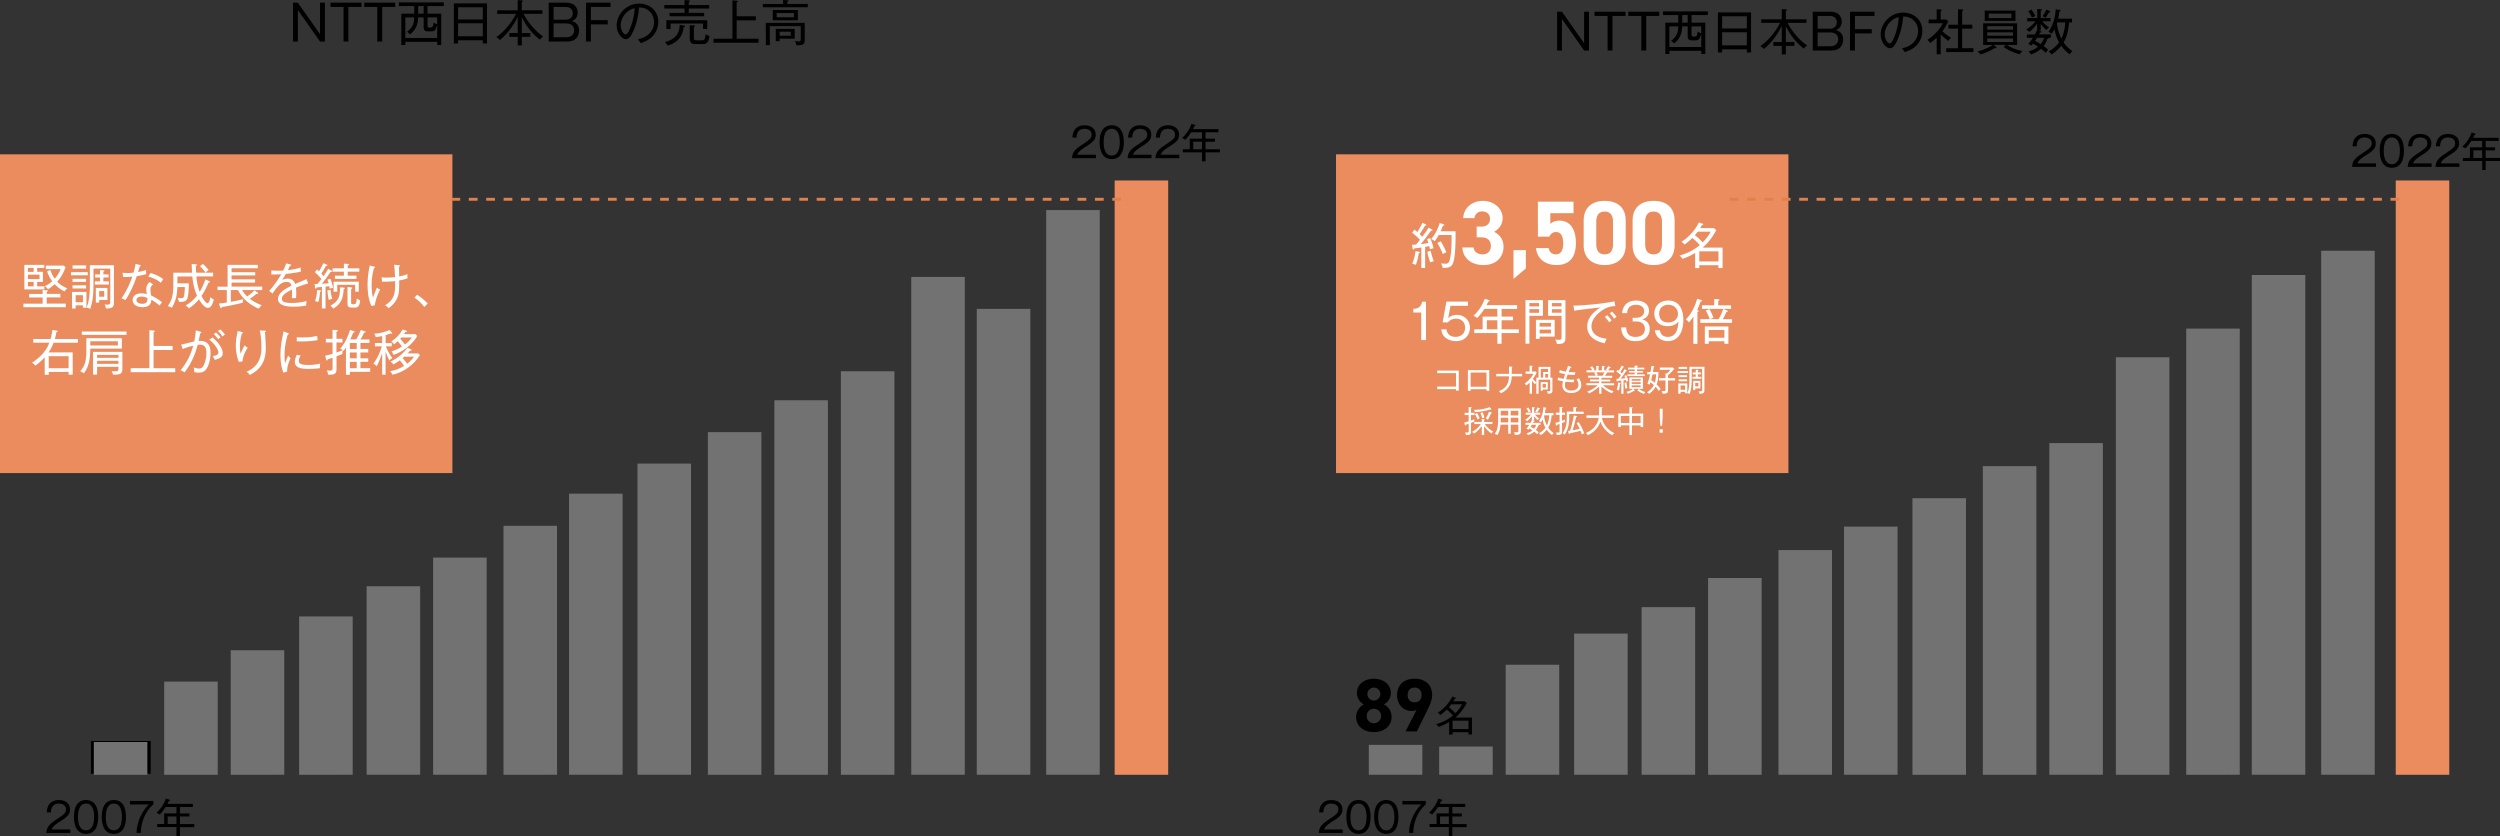<svg xmlns="http://www.w3.org/2000/svg" viewBox="0 0 862.45 288.42"><rect x="0" y="0" width="862.45" height="288.42" fill="#333333" stroke="none"/><path fill="#ea8c5e" d="M0 53.24h156.07V163.2H0zm460.9 0h156.07V163.2H460.9z"/><path d="M538.84 4.04l7.65 10.88V4.04h1.68v13.39h-1.68l-7.65-10.88v10.88h-1.67V4.04h1.67zm21.93 0V5.5h-4.5v11.93h-1.68V5.5h-4.5V4.04h10.69zm11.64 0V5.5h-4.5v11.93h-1.68V5.5h-4.5V4.04h10.69zm11.15 1.15v2.62h4.73v10.81h-1.39v-1.09h-11v1.09h-1.38V7.81h4.45V5.19h-5.29V3.93h15.49v1.26h-5.61zm3.33 6.48c-.54 2.02-.97 2.26-2.12 2.26h-1.05c-1.02 0-1.5-.29-1.5-1.53V9.1h-1.92c-.02 1.19-.07 3.84-2.8 5.88-.19-.22-.61-.68-1.04-.9 2.36-1.72 2.43-3.42 2.5-4.98h-3.06v7.11h11v-4.54zm-4.67-6.48h-1.89v2.62h1.89V5.19zm4.67 3.91h-3.33v2.84c0 .58.08.65.73.65.61 0 .82-.02.97-.22.24-.31.39-1.17.42-1.51.61.46.88.54 1.21.63V9.11zm15.73 9v-1.09h-8.52v1.1h-1.46V4.28h11.44V18.1h-1.46zm0-12.48h-8.52v4.2h8.52v-4.2zm0 5.52h-8.52v4.49h8.52v-4.49zm13.46 3.37h2.94v1.31h-2.94v2.94h-1.41v-2.94h-2.89v-1.31h2.89V8.93c-.71 1.48-2.74 5.24-6.17 7.99-.22-.27-.42-.53-1.24-1 3.23-2.19 5.8-5.86 6.82-8.04h-6.48V6.66h7.07V3.14l1.38.1c.25.02.44.1.44.24 0 .1-.17.19-.41.29v2.89h7.12v1.22h-6.51c1.5 3.08 4.44 6.32 6.77 7.82-.58.39-.82.61-1.16 1.1-1.75-1.36-4.27-3.79-6.22-7.77v5.47zm15.44-10.47c2.63 0 3.84 1.61 3.84 3.43 0 2.01-1.41 2.65-1.96 2.89.68.25 2.45.88 2.45 3.3 0 1.21-.56 3.77-4.13 3.77h-6.36V4.04h6.15zm-4.47 1.46v4.4h4.11c2.04 0 2.5-1.31 2.5-2.21 0-.59-.2-2.19-2.5-2.19h-4.11zm0 5.69v4.78h4.35c1.7 0 2.75-.97 2.75-2.4 0-.97-.51-2.38-2.8-2.38h-4.3zm19.63-7.15V5.5h-6.77v4.56h5.81v1.46h-5.81v5.92h-1.68V4.04h8.45zm14.47 11.63c-1.36 1.43-3.25 2.04-4.06 2.31-.49-.8-.73-1.05-.97-1.31 5.07-1.07 5.59-4.61 5.59-5.98 0-2.82-2.11-5.05-5.17-5-.22 2.5-.65 5.01-1.85 7.84-.93 2.21-1.75 3.11-2.69 3.11-1.26 0-3.2-1.97-3.2-4.76 0-3.54 3.14-7.53 7.72-7.53 3.64 0 6.65 2.43 6.65 6.31 0 1.75-.65 3.57-2.02 5.01zm-10.95-3.88c0 1.84 1 3.18 1.73 3.18s1.34-1.62 1.75-2.69c1.19-3.21 1.29-5.51 1.33-6.37-2.87.63-4.81 3.48-4.81 5.88zm21.95 2.33c-1.22-.87-2.12-1.68-2.65-2.23v6.85h-1.39v-5.75c-.61.58-1 .95-2.24 1.89-.34-.54-.56-.78-.99-1.12 2.21-1.39 4.42-3.69 5.34-5.73h-4.88V6.74h2.77V3.21l1.33.05c.15 0 .42.05.42.25 0 .15-.17.24-.36.29v2.94h1.95l.66.61c-.78 1.56-1.21 2.31-2.02 3.42 1 1.07 2.46 1.95 2.94 2.24-.32.31-.68.75-.88 1.11zm-.76 3.86v-1.33h4.08V9.87h-3.31V8.53h3.31V3.19l1.5.08c.15.02.31.05.31.2s-.12.22-.37.29v4.76h3.49v1.34h-3.49v6.78h3.88v1.33h-9.38zm25.37.74c-.97-.25-3.31-.9-5.51-2.48l.7-.75h-4.18l.83.7c.15.12.17.19.17.29s-.12.17-.22.17c-.15 0-.29-.05-.39-.1-.77.49-2.4 1.51-4.93 2.24a5.09 5.09 0 00-1.07-1.05c2.11-.41 4.5-1.67 5.34-2.24h-3.35V8.04h11.71v7.46h-3.47c2.21 1.51 4.5 1.95 5.32 2.11-.61.56-.8.87-.95 1.12zM684.69 7.21V3.66h10.61v3.55h-10.61zm9.77 1.84h-8.91v1.17h8.91V9.05zm0 2.11h-8.91v1.17h8.91v-1.17zm0 2.11h-8.91v1.21h8.91v-1.21zm-.56-8.58h-7.85v1.55h7.85V4.69zm12.61 8.34c.07.03.24.12.24.24 0 .15-.22.19-.48.19-.32 1.04-.7 1.7-1.28 2.43.39.29 1.07.78 1.6 1.31-.2.2-.43.42-.87 1.04-.78-.76-1.36-1.21-1.63-1.41-1 .9-2.21 1.55-3.5 1.94-.19-.44-.49-.8-.78-1.09.68-.15 1.92-.48 3.28-1.56-.78-.54-1.45-.9-1.72-1.05-.19.24-.29.37-.54.7-.27-.2-.58-.39-1.14-.56.97-1.16 1.39-1.8 1.61-2.16h-2.07v-1.16H702c.46-.82.73-1.5.78-1.61V8.14c-.82 1.16-1.67 2.09-2.75 2.89-.15-.22-.51-.59-1.02-.85a12.15 12.15 0 003.18-2.82h-2.84V6.24h3.47V3.09l1.22.1c.25.02.41.1.41.22 0 .14-.07.17-.44.29v2.52h3.37v1.12h-2.86c.42.49 1.07 1.26 2.38 2.11-.17.14-.42.32-.95.88-.73-.63-1.26-1.21-1.94-2.14v2.29h-.71l.73.32c.14.05.25.14.25.24 0 .24-.36.19-.53.17-.2.41-.24.48-.32.66h4.08v1.16h-1zm-5.52-6.94c-.44-.93-.82-1.56-1.26-2.19l1.04-.58c.63.78 1.04 1.5 1.38 2.24-.29.08-.78.27-1.16.53zm1.78 6.94c-.19.29-.31.49-.71 1.09.59.31 1.43.78 1.94 1.1.54-.66.94-1.38 1.17-2.19h-2.4zm4.11-8.77c-.63 1.12-1 1.62-1.21 1.89-.32-.24-.53-.34-1.05-.56.65-.87 1.04-1.55 1.36-2.28l1.02.44c.24.1.32.15.32.27 0 .22-.31.24-.44.24zm7.1 14.47a13.24 13.24 0 01-2.89-2.94c-1.27 1.65-2.84 2.67-3.37 3.01-.37-.53-.49-.68-1.02-1.04 2.12-1.12 3.3-2.69 3.64-3.14-.92-1.67-1.31-3.04-1.58-4.56-.48.95-.71 1.26-.99 1.63-.32-.32-.76-.6-1.12-.73 1.85-2.46 2.4-5.49 2.52-7.73l1.38.2c.2.03.31.1.31.24 0 .2-.27.25-.43.31-.03.36-.12 1.19-.41 2.45h4.79v1.31h-1.04c-.25 4.08-1.48 6.24-1.87 6.88 1.17 1.78 2.57 2.7 3.06 3.03-.34.31-.63.61-.99 1.09zm-4.3-11c-.02.07-.05.19-.08.25.17 2.09.87 4.06 1.55 5.34 1.02-2.09 1.26-4.4 1.31-5.59h-2.77zM31.37 255.64h20.62v11.31H31.37z"/><path fill="#727272" d="M32.37 255.97h18.47v11.31H32.37zm24.27-20.84h18.47v32.15H56.64zm22.95-10.81h18.47v42.96H79.59zm23.61-11.67h18.47v54.63H103.2zm23.28-10.4h18.47v65.03h-18.47zm22.94-9.89h18.47v74.92h-18.47zm24.28-10.96h18.47v85.88H173.7zm22.61-11.1h18.47v96.98h-18.47zm23.61-10.37h18.47v107.35h-18.47zm24.28-10.85h18.47v118.2H244.2zm22.94-10.99h18.47v129.19h-18.47zm22.95-10.02h18.47v139.21h-18.47zm24.27-32.53h18.47v171.74h-18.47zm22.61 11.01h18.47v160.73h-18.47zm23.95-34.08h18.47v194.81h-18.47zm111.29 184.5h18.47v10.31h-18.47zm24.27.58h18.47v9.73h-18.47zm22.95-28.22h18.47v37.95h-18.47zm23.61-10.75h18.47v48.7h-18.47zm23.28-9.14h18.47v57.84h-18.47zm22.94-10.04h18.47v67.89h-18.47zm24.28-9.63h18.47v77.51h-18.47zm22.61-8.1h18.47v85.61h-18.47zm23.61-9.8h18.47v95.42h-18.47zm24.28-11.06h18.47v106.48h-18.47zm22.94-7.96h18.47v114.43h-18.47zm22.95-29.6h18.47v144.03h-18.47zm24.27-9.88h18.47v153.91H754.2zm22.62-18.51h18.47v172.42h-18.47zm23.94-8.36h18.47v180.78h-18.47z"/><path fill="#ea8c5e" d="M384.53 62.26H403v205.02h-18.47zm441.95 0h18.47v205.02h-18.47z"/><path d="M378.07 53.36v1.21h-8.24c.1-2.25 1.36-3.22 3.4-4.59 2.75-1.86 3.36-2.27 3.36-3.56 0-1.44-1.27-1.98-2.45-1.98-2.59 0-2.7 2.27-2.75 3.04h-1.41c.07-2.72 1.62-4.26 4.19-4.26 2.18 0 3.82 1.18 3.82 3.25 0 1.43-.62 2.35-2.9 3.8-2.58 1.62-3.08 2.19-3.42 3.1h6.39zm9.63-4.31c0 2.24-.56 5.83-4.17 5.83s-4.19-3.67-4.19-5.83.5-5.83 4.19-5.83 4.17 3.73 4.17 5.83zm-6.96 0c0 1.83.39 4.61 2.77 4.61s2.79-2.79 2.79-4.61-.39-4.61-2.77-4.61-2.79 2.75-2.79 4.61zm16.51 4.31v1.21h-8.24c.1-2.25 1.36-3.22 3.4-4.59 2.75-1.86 3.36-2.27 3.36-3.56 0-1.44-1.27-1.98-2.45-1.98-2.59 0-2.7 2.27-2.75 3.04h-1.41c.07-2.72 1.62-4.26 4.19-4.26 2.18 0 3.82 1.18 3.82 3.25 0 1.43-.62 2.35-2.9 3.8-2.58 1.62-3.08 2.19-3.42 3.1h6.39zm9.59 0v1.21h-8.24c.1-2.25 1.36-3.22 3.4-4.59 2.75-1.86 3.36-2.27 3.36-3.56 0-1.44-1.27-1.98-2.45-1.98-2.59 0-2.7 2.27-2.75 3.04h-1.41c.07-2.72 1.62-4.26 4.19-4.26 2.18 0 3.82 1.18 3.82 3.25 0 1.43-.62 2.35-2.9 3.8-2.58 1.62-3.08 2.19-3.42 3.1h6.39zm9.05-.81v3.1h-1.21v-3.1h-6.64v-1.06h2.41v-3.66h4.23v-2.21h-3.74c-.83 1.28-1.49 2.05-2.05 2.61-.63-.45-.92-.55-1.09-.62 1.06-.98 2.38-2.48 3.25-4.9l1.15.38c.15.06.24.08.24.21 0 .18-.22.2-.39.2-.24.56-.36.81-.49 1.05h8.78v1.08h-4.45v2.21h3.26v1.05h-3.26v2.61h4.94v1.06h-4.94zm-1.21-3.67h-3.03v2.61h3.03v-2.61zm405 7.47v1.21h-8.24c.1-2.25 1.36-3.22 3.4-4.59 2.75-1.86 3.36-2.27 3.36-3.56 0-1.44-1.27-1.98-2.45-1.98-2.59 0-2.7 2.27-2.75 3.04h-1.42c.07-2.72 1.62-4.26 4.19-4.26 2.19 0 3.82 1.18 3.82 3.25 0 1.43-.62 2.35-2.9 3.8-2.58 1.62-3.08 2.19-3.42 3.1h6.39zm9.63-4.31c0 2.24-.56 5.83-4.17 5.83s-4.19-3.67-4.19-5.83.5-5.83 4.19-5.83 4.17 3.73 4.17 5.83zm-6.96 0c0 1.83.39 4.61 2.77 4.61s2.79-2.79 2.79-4.61-.39-4.61-2.77-4.61-2.79 2.75-2.79 4.61zm16.51 4.31v1.21h-8.24c.1-2.25 1.36-3.22 3.4-4.59 2.75-1.86 3.36-2.27 3.36-3.56 0-1.44-1.27-1.98-2.45-1.98-2.59 0-2.7 2.27-2.75 3.04h-1.42c.07-2.72 1.62-4.26 4.19-4.26 2.19 0 3.82 1.18 3.82 3.25 0 1.43-.62 2.35-2.9 3.8-2.58 1.62-3.08 2.19-3.42 3.1h6.39zm9.59 0v1.21h-8.24c.1-2.25 1.36-3.22 3.4-4.59 2.75-1.86 3.36-2.27 3.36-3.56 0-1.44-1.27-1.98-2.45-1.98-2.59 0-2.7 2.27-2.75 3.04h-1.42c.07-2.72 1.62-4.26 4.19-4.26 2.19 0 3.82 1.18 3.82 3.25 0 1.43-.62 2.35-2.9 3.8-2.58 1.62-3.08 2.19-3.42 3.1h6.39zm9.06-.81v3.1h-1.21v-3.1h-6.64v-1.06h2.41v-3.66h4.23v-2.21h-3.74c-.83 1.28-1.49 2.05-2.05 2.61-.63-.45-.92-.55-1.09-.62 1.06-.98 2.38-2.48 3.25-4.9l1.15.38c.15.06.24.08.24.21 0 .18-.22.2-.39.2-.24.56-.36.81-.49 1.05h8.78v1.08h-4.46v2.21h3.26v1.05h-3.26v2.61h4.95v1.06h-4.95zm-1.21-3.67h-3.03v2.61h3.03v-2.61zM24.24 286.14v1.21H16c.1-2.25 1.36-3.22 3.4-4.59 2.75-1.86 3.36-2.27 3.36-3.56 0-1.44-1.27-1.98-2.45-1.98-2.59 0-2.7 2.27-2.75 3.04h-1.42c.07-2.72 1.62-4.26 4.19-4.26 2.19 0 3.82 1.18 3.82 3.25 0 1.43-.62 2.35-2.9 3.8-2.58 1.62-3.08 2.19-3.42 3.1h6.39zm9.63-4.31c0 2.24-.56 5.83-4.17 5.83s-4.19-3.67-4.19-5.83.5-5.83 4.19-5.83 4.17 3.73 4.17 5.83zm-6.96 0c0 1.83.39 4.61 2.77 4.61s2.79-2.79 2.79-4.61-.39-4.61-2.77-4.61-2.79 2.75-2.79 4.61zm16.55 0c0 2.24-.56 5.83-4.17 5.83s-4.19-3.67-4.19-5.83.5-5.83 4.19-5.83 4.17 3.73 4.17 5.83zm-6.96 0c0 1.83.39 4.61 2.77 4.61s2.79-2.79 2.79-4.61-.39-4.61-2.77-4.61-2.79 2.75-2.79 4.61zm16.41-5.52v1.21c-1.62 1.3-4.19 4.62-4.34 9.83h-1.44c.04-3.84 1.98-7.68 4.23-9.83h-6.51v-1.21h8.07zm9.16 9.02v3.1h-1.2v-3.1h-6.64v-1.06h2.41v-3.66h4.23v-2.21h-3.74c-.83 1.28-1.48 2.05-2.04 2.61-.63-.45-.92-.55-1.09-.62 1.06-.98 2.38-2.48 3.25-4.9l1.15.38c.15.06.24.08.24.21 0 .18-.22.2-.39.2-.24.56-.36.81-.49 1.05h8.78v1.08h-4.46v2.21h3.26v1.05h-3.26v2.61h4.95v1.06h-4.95zm-1.2-3.67h-3.03v2.61h3.03v-2.61zm402.33 4.48v1.21h-8.24c.1-2.25 1.36-3.22 3.4-4.59 2.75-1.86 3.36-2.27 3.36-3.56 0-1.44-1.27-1.98-2.45-1.98-2.59 0-2.7 2.27-2.75 3.04h-1.42c.07-2.72 1.62-4.26 4.19-4.26 2.19 0 3.82 1.18 3.82 3.25 0 1.43-.62 2.35-2.9 3.8-2.58 1.62-3.08 2.19-3.42 3.1h6.39zm9.63-4.31c0 2.24-.56 5.83-4.17 5.83s-4.19-3.67-4.19-5.83.5-5.83 4.19-5.83 4.17 3.73 4.17 5.83zm-6.96 0c0 1.83.39 4.61 2.77 4.61s2.79-2.79 2.79-4.61-.39-4.61-2.77-4.61-2.79 2.75-2.79 4.61zm16.55 0c0 2.24-.56 5.83-4.17 5.83s-4.19-3.67-4.19-5.83.5-5.83 4.19-5.83 4.17 3.73 4.17 5.83zm-6.96 0c0 1.83.39 4.61 2.77 4.61s2.79-2.79 2.79-4.61-.39-4.61-2.77-4.61-2.79 2.75-2.79 4.61zm16.41-5.52v1.21c-1.62 1.3-4.19 4.62-4.34 9.83h-1.44c.04-3.84 1.98-7.68 4.23-9.83h-6.51v-1.21h8.07zm9.15 9.02v3.1h-1.2v-3.1h-6.64v-1.06h2.41v-3.66h4.23v-2.21h-3.74c-.83 1.28-1.48 2.05-2.04 2.61-.63-.45-.92-.55-1.09-.62 1.06-.98 2.38-2.48 3.25-4.9l1.15.38c.15.06.24.08.24.21 0 .18-.22.2-.39.2-.24.56-.36.81-.49 1.05h8.78v1.08h-4.46v2.21h3.26v1.05h-3.26v2.61h4.95v1.06h-4.95zm-1.2-3.67h-3.03v2.61h3.03v-2.61zm-29.29-38.65a4.479 4.479 0 01-2.42-3.95c0-3.17 2.81-4.91 5.85-4.91s5.85 1.74 5.85 4.91c0 1.69-.99 3.22-2.42 3.95 1.46.65 2.68 2.29 2.68 4.32 0 3.35-2.78 5.23-6.11 5.23s-6.11-1.87-6.11-5.23c0-2.03 1.27-3.67 2.68-4.32zm3.43 6.5c1.38 0 2.5-1.14 2.5-2.52 0-1.56-1.3-2.5-2.5-2.5s-2.47.94-2.47 2.5c0 1.38 1.04 2.52 2.47 2.52zm0-7.83c1.22 0 2.24-1.01 2.24-2.26s-1.01-2.21-2.24-2.21-2.24.99-2.24 2.21.99 2.26 2.24 2.26zm14.69 3.25c-.57.26-1.12.34-1.74.34-2.76 0-4.94-2.26-4.94-5.36 0-3.98 2.7-5.77 6.03-5.77s6.06 1.77 6.06 5.75c0 1.4-.65 3.07-1.66 5.12l-3.61 7.31h-3.9l3.77-7.38zm-.65-7.72c-1.56 0-2.39 1.04-2.39 2.55s.83 2.52 2.39 2.52 2.42-1.04 2.42-2.52-.83-2.55-2.42-2.55zm11.92 11.86c-1.88 1.15-3.12 1.53-3.67 1.7-.17-.36-.53-.71-.84-.95.87-.22 3.36-.95 5.84-2.98-.69-.81-1.28-1.33-2.14-2.06-.18.18-1.04 1.06-2.23 1.89-.34-.42-.63-.63-.91-.8 2.38-1.4 4.31-3.92 5-5.55l1.04.35c.17.06.25.08.25.2 0 .1-.11.14-.39.22-.14.25-.21.36-.5.84h3.89l.74.57c-.49.91-1.74 3.21-3.94 5.04h5.74v5.87h-1.19v-.81h-5.5v.83h-1.19v-4.36zm.74-6.09c-.21.28-.45.57-.83 1.01.7.52 1.62 1.36 2.25 2.06 1.09-1.12 1.75-2.07 2.3-3.07h-3.73zm5.95 8.54v-2.91h-5.5v2.91h5.5z"/><path d="M493.93 79.12c.1.05.25.17.25.29 0 .19-.24.17-.49.15-.32.42-1.72 2.36-2 2.73-.72.93-.94 1.18-1.58 1.94.76-.08 1.38-.18 2.64-.39-.22-.74-.35-1.08-.49-1.35l1.14-.35c.71 1.65.96 2.76 1.13 3.5-.74.2-1.06.34-1.23.42-.03-.22-.07-.45-.25-1.16-.2.05-1.3.25-1.41.29v7.27h-1.3v-7.07c-.72.1-1.21.17-2.47.32-.07.22-.13.39-.29.39-.17 0-.25-.3-.27-.44l-.19-1.21c.4-.02 1.11-.07 1.38-.08.42-.45.76-.91 1.33-1.65-.84-.93-1.48-1.48-2.68-2.44l.81-1.08c.59.49.79.67.98.84.35-.52 1.31-2.12 1.78-3.2l1.11.54c.15.07.25.19.25.29 0 .15-.24.15-.32.15h-.15c-.22.4-.77 1.41-1.87 2.96.07.05.61.59.91.88.12-.15 1.62-2.15 2.19-3.15l1.08.62zm-4.43 7.71c.15.03.35.08.35.24s-.13.2-.42.29c-.18 1.41-.52 2.66-.98 4.01-.37-.15-.81-.29-1.26-.34.5-1.09.99-3.13 1.13-4.39l1.18.2zm4.06-.32c.22 1.08.52 2.14 1.08 3.62-.15.03-.76.15-1.23.42-.69-1.99-.89-3.03-.99-3.7l1.14-.34zm8.58-6.71c.02 2.74.02 8.63-.88 10.97-.54 1.41-1.51 1.67-3.57 1.63-.07-.55-.32-1.11-.61-1.56.29.05.84.13 1.43.13 1.18 0 1.67-.32 2.05-3.72.12-1.11.24-2.73.2-6.18h-4.43c-.61 1.06-.93 1.55-1.38 2.15-.44-.42-1.03-.67-1.19-.76 1.63-2.02 2.44-3.96 2.89-5.55l1.26.42c.24.08.37.2.37.29 0 .15-.13.2-.52.27-.24.59-.49 1.26-.79 1.9h5.15zm-5.12 3.45c1.23 2.05 1.68 3.1 1.95 3.79-.22.08-.74.3-1.23.61-.47-1.28-1.3-2.84-1.9-3.87l1.18-.52zm12.42-5.07h1.59c1.78 0 3-.94 3-2.75 0-1.44-1.09-2.5-2.69-2.5s-2.5.97-2.69 2.31h-3.88c.16-3.53 3.06-5.94 6.78-5.94 3.94 0 6.82 2.72 6.82 5.94 0 2.44-1.5 3.94-2.94 4.72 1.84.91 3.25 2.6 3.25 5.16 0 3.5-2.44 6.32-6.88 6.32s-7.16-2.56-7.32-6.07h3.84c.22 1.38 1.25 2.38 3.19 2.38 1.75 0 2.81-1.25 2.81-2.84 0-1.91-1.09-3.03-3.31-3.03h-1.59v-3.69zm16.94 14.42l-4.25 3.63v-9.94h4.25v6.32zm8.1-10.95h-3.94V69.58h12.29v3.97h-8v3.69c.59-.56 1.56-1.13 3.19-1.13 3.31 0 5.63 2.53 5.63 7.69s-2.31 7.63-6.75 7.63c-3.63 0-6.66-2.03-7-5.85h4.31c.34 1.38 1.16 2.16 2.56 2.16 1.56 0 2.5-1.19 2.5-3.72s-.75-3.97-2.5-3.97c-1.12 0-1.81.63-2.28 1.59zm26.35 2.91c0 4.85-3.38 6.88-7.25 6.88s-7.25-2.03-7.25-6.88v-8.38c0-5.07 3.38-6.88 7.25-6.88s7.25 1.81 7.25 6.85v8.41zm-7.25-11.57c-1.97 0-2.91 1.25-2.91 3.56v7.63c0 2.31.94 3.56 2.91 3.56s2.88-1.25 2.88-3.56v-7.63c0-2.31-.94-3.56-2.88-3.56zm24.13 11.57c0 4.85-3.38 6.88-7.25 6.88s-7.25-2.03-7.25-6.88v-8.38c0-5.07 3.38-6.88 7.25-6.88s7.25 1.81 7.25 6.85v8.41zm-7.25-11.57c-1.97 0-2.91 1.25-2.91 3.56v7.63c0 2.31.94 3.56 2.91 3.56s2.88-1.25 2.88-3.56v-7.63c0-2.31-.94-3.56-2.88-3.56zm14.33 14.26c-2.25 1.38-3.75 1.83-4.41 2.04-.2-.44-.64-.86-1.01-1.14 1.04-.27 4.04-1.14 7.02-3.58-.82-.98-1.53-1.6-2.58-2.47-.22.22-1.25 1.28-2.68 2.27a3.9 3.9 0 00-1.09-.96c2.86-1.68 5.18-4.71 6.01-6.67l1.25.42c.2.07.3.1.3.24 0 .12-.13.17-.47.27-.17.3-.25.44-.61 1.01h4.68l.89.69c-.59 1.09-2.09 3.85-4.73 6.06h6.9v7.05h-1.43v-.98h-6.61v.99h-1.43v-5.23zm.89-7.32c-.25.34-.54.69-.99 1.21.84.62 1.95 1.63 2.71 2.47 1.31-1.35 2.1-2.49 2.76-3.69h-4.48zm7.15 10.27v-3.5h-6.61v3.5h6.61zm-100.89 27.12h-1.65v-9.51h-2.73v-1.26c1.41-.07 2.61-.4 3.05-2.49h1.33v13.26zm14.46-11.82h-6.02l-.79 4.29c.77-.82 1.88-1.16 3.01-1.16 2.29 0 4.49 1.58 4.49 4.46 0 2.29-1.53 4.59-4.78 4.59-1.82 0-3.13-.69-3.89-1.38-.91-.83-1.11-1.9-1.19-2.68H499c.24 1.73 1.43 2.59 3.15 2.59 1.51 0 3.27-.84 3.27-3.18 0-1.77-1.14-3.08-3.13-3.08-1.65 0-2.44.88-2.79 1.28h-1.83l1.31-7.19h7.44v1.45zm11.61 9.39v3.72h-1.45v-3.72h-7.98v-1.28h2.9v-4.39h5.08v-2.66h-4.49c-.99 1.53-1.78 2.46-2.46 3.13-.76-.54-1.11-.66-1.31-.74 1.28-1.18 2.86-2.98 3.91-5.89l1.38.46c.19.07.29.1.29.25 0 .22-.27.24-.47.24-.29.67-.44.98-.59 1.26h10.55v1.3h-5.35v2.66h3.92v1.26h-3.92v3.13h5.94v1.28h-5.94zm-1.45-4.41h-3.63v3.13h3.63v-3.13zm11.05-1.54v9.61h-1.35v-15.01h6.03v5.4h-4.68zm3.33-4.38h-3.33v1.13h3.33v-1.13zm0 2.09h-3.33v1.25h3.33v-1.25zm.2 9.46v.81h-1.28v-6.6h6.48v5.79h-5.2zm3.92-4.7h-3.92v1.26h3.92v-1.26zm0 2.29h-3.92v1.31h3.92v-1.31zm2.02 4.95c-.15-.84-.37-1.23-.57-1.55.37.08.82.13 1.23.13.88 0 .96-.22.96-1.14v-7.14h-4.66v-5.4h6.01v12.69c0 1.51-.08 2.56-2.96 2.41zm1.6-14.09h-3.3v1.14h3.3v-1.14zm0 2.1h-3.3v1.23h3.3v-1.23zm13.92.49c-.89.61-3.57 2.63-3.57 5.44 0 2.15 1.63 3.89 5.22 4.26-.3.59-.45.98-.64 1.58-3.08-.62-6.06-2.31-6.06-5.82 0-2.2 1.3-4.56 4.59-6.53-.42.02-7.72.81-9.09 1.14l-.24-1.82c.32.02.54.03.86.03.98 0 8.72-.49 13.26-1.48l.34 1.67c-.72 0-2.41-.02-4.68 1.53zm2.56 4.07c-.27-.39-.76-1.11-1.51-1.88l.81-.62c.05.05.99 1.01 1.53 1.83-.4.24-.74.57-.83.67zm1.67-1.23c-.59-.96-1.14-1.53-1.51-1.92l.81-.57c.49.46 1.19 1.3 1.56 1.83-.22.12-.4.2-.86.66zm4.16 2.97c.07 1.03.29 3.27 3.16 3.27 2.44 0 3.3-1.36 3.3-2.73 0-2.19-1.88-2.59-2.91-2.59h-1.31v-1.28h1.14c1.85 0 2.84-.96 2.84-2.27 0-1.41-1.2-2.2-2.81-2.2-2.78 0-3 2-3.08 2.86h-1.72c.08-.84.44-4.33 4.88-4.33 2.56 0 4.39 1.36 4.39 3.5 0 2.32-1.85 2.83-2.37 2.98 1.72.4 2.62 1.65 2.62 3.28 0 1.8-.99 4.24-4.85 4.24-1.57 0-4.75-.24-5.02-4.73h1.72zm11.65.99c.2 1.57 1.35 2.27 2.68 2.27 3.32 0 3.57-3.5 3.7-5.29-.39.46-1.35 1.6-3.77 1.6-2.93 0-4.54-1.97-4.54-4.34 0-2.56 1.82-4.51 4.81-4.51 4.8 0 5.2 4.83 5.2 6.73 0 3.48-1.31 7.27-5.37 7.27-.34 0-3.94 0-4.48-3.74h1.77zm-.25-5.72c0 1.72.98 3.01 3.08 3.01 2.42 0 3.38-1.56 3.38-2.96 0-1.88-1.46-3.13-3.37-3.13-1.51 0-3.1.92-3.1 3.08zm14.27-4.22c-.45 1.31-.77 2.07-1.19 2.95l.27.08c.13.03.29.12.29.24 0 .13-.17.25-.45.37v10.99h-1.4v-9.44c-.15.25-.77 1.23-1.52 2.04-.35-.47-.62-.72-1.08-1.03.77-.81 2.64-2.79 3.91-7.14l1.35.42c.18.05.35.12.35.29s-.18.19-.52.24zm-.08 7.35v-1.26h3.23c-.07-.2-.42-1.33-1.36-2.98l1.26-.47c.59.93 1.19 2.42 1.41 2.96l-1.21.49h3.01c.62-1.13 1.16-2.31 1.57-3.55h-7.34v-1.23h4.22v-2.15l1.38.07c.24.02.44.03.44.22 0 .2-.2.27-.44.34v1.53h4.44v1.23h-2.68l1.31.56c.12.05.24.1.24.24 0 .2-.24.22-.45.24-.54 1.13-.74 1.58-1.3 2.52h3.21v1.26h-10.96zm8.3 7.25v-.88h-5.39v.88h-1.36v-5.99h8.13v5.99h-1.38zm0-4.76h-5.39v2.66h5.39v-2.66zm-99.07 20.39v-.87h6.49v-4.64h-6.49v-.87h7.44v6.9h-.96v-.51h-6.49zm11.52.03v.56h-.94v-7.15h7.37v7.15h-.94v-.56h-5.48zm5.48-.85v-4.89h-5.48v4.89h5.48zm8.7-3.6c-.06 3.09-1.46 4.77-3.76 5.87-.18-.27-.41-.54-.7-.72 3.36-1.3 3.46-3.85 3.52-5.14h-4.42v-.85h4.42v-2.52l.95.03c.1 0 .23 0 .23.12s-.16.17-.23.2v2.16h3.58v.85h-3.58zm12.44 6c-.03-.34-.16-.62-.34-.9.1.02.35.05.62.05.55 0 .55-.09.55-.56v-3.42h-3.99v4.83H530v-3.84c-.18.18-.33.39-.45.61-.42-.44-.7-.81-1.04-1.27v4.52h-.8v-3.9c-.62.63-.98.9-1.18 1.06-.22-.39-.42-.6-.54-.7.59-.41 2.16-1.64 3.01-3.34h-2.7v-.8h1.39v-2l.88.05c.08 0 .17.02.17.13 0 .14-.14.17-.24.19v1.63h1.27l.33.37c-.38.87-.94 1.67-1.3 2.15.13.16.64.78 1.2 1.18v-1.58h.77v-3.73h4.09v3.73h.7v4.31c0 .89-.15 1.23-1.62 1.23zm.12-8.55h-2.54v3h.82v-1.93h1.72v-1.07zm-1.9 7.09v.48h-.64v-3.02h2.42v2.54h-1.78zm1.14-1.92h-1.14v1.31h1.14v-1.31zm.76-3.42h-1.01v1.26h1.01v-1.26zm7.97 6.57c-2.57 0-3.04-1.7-3.04-2.62 0-.59.1-1.03.19-1.42-.92-.17-1.4-.3-1.86-.44l.2-.86c.36.1.92.28 1.89.46.08-.3.24-.81.51-1.64-1.08-.2-1.66-.38-2.02-.49l.18-.91c.57.2 1.2.39 2.14.55.11-.33.62-1.73.71-2.03l.97.38c.11.04.19.08.19.17 0 .15-.16.15-.34.16-.29.62-.43.94-.62 1.44 1.22.12 2.05.09 2.39.08-.13.31-.2.62-.26.93-.8.01-1.66-.04-2.46-.15-.3.85-.45 1.31-.55 1.64.29.04 1.18.17 2.86.15-.04.14-.1.32-.25.89-1.33-.02-2.34-.13-2.82-.2-.06.26-.17.73-.17 1.31 0 1.43 1.2 1.75 2.16 1.75 1.36 0 2.5-.61 2.5-1.98 0-.35-.06-.92-.68-1.89.35-.13.6-.24.85-.4.74 1.22.79 1.96.79 2.35 0 2.11-1.99 2.77-3.46 2.77zm10.97-2.69c.37.37 1.57 1.44 3.68 2.11-.28.23-.42.38-.58.67-.44-.16-2.14-.82-3.64-2.36v2.53h-.81v-2.49c-1.11 1.08-2.53 1.95-3.49 2.38-.29-.39-.53-.55-.65-.62.81-.3 2.33-.99 3.67-2.23h-3.89v-.69h4.36v-.62h-3.14v-.66h3.14v-.62h-3.81v-.68h2.59c-.09-.24-.3-.66-.47-.96l.61-.21h-3.28v-.7h2c-.32-.52-.56-.8-.74-1l.69-.41c.3.37.59.77.82 1.18-.08.03-.26.09-.47.23h1.06v-1.52l.79.05c.09.01.22.02.22.14 0 .1-.09.14-.22.17v1.17h1.17v-1.51l.79.03c.05 0 .23.01.23.14 0 .11-.16.17-.23.2v1.14h1.11a2.87 2.87 0 00-.55-.22c.38-.46.61-.79.8-1.23l.85.36s.08.07.08.13c0 .04-.03.13-.16.13-.03 0-.04 0-.17-.02-.23.35-.26.39-.64.86h2.09v.7h-2.88l.3.05c.17.03.22.12.22.16 0 .03 0 .16-.29.15-.05.11-.09.2-.44.82h2.45v.68h-3.73v.62h3.07v.66h-3.07v.62h4.38v.69h-3.84zm-2.28-4.45c.09.15.36.62.49.98-.13.02-.31.06-.57.2h2.21c.19-.33.43-.79.58-1.18h-2.72zm10.32 3.26c-.08-.38-.1-.47-.14-.6-.17.03-.38.05-.83.12v4.6h-.78v-4.52c-.43.05-.84.07-1.23.1-.03.09-.07.24-.21.24-.12 0-.13-.12-.14-.21l-.05-.75c.37.01.47 0 .61 0 .28-.36.39-.51.9-1.24-.69-.67-1.2-1.02-1.58-1.28l.4-.59c.12.07.19.13.45.32.61-.93.83-1.5.93-1.77l.73.34c.07.03.13.07.13.14 0 .15-.16.15-.33.14-.34.66-.56 1.03-.93 1.6.35.27.46.39.6.51.06-.12.46-.73.84-1.51l.74.41c.07.04.12.07.12.15 0 .13-.15.15-.21.15-.04 0-.11 0-.15-.02-.38.62-.78 1.28-1.82 2.62.13 0 1.43-.12 1.6-.15-.12-.36-.23-.61-.31-.83l.62-.26c.27.57.59 1.47.71 2.02-.28.09-.45.16-.69.29zm-2.18.66c-.02.54-.14 1.59-.39 2.35-.23-.1-.41-.17-.75-.22.31-1.01.45-1.54.47-2.52l.77.09c.05.01.17.03.17.13 0 .15-.18.16-.27.17zm1.84 1.73c-.14-.63-.24-1.42-.24-2.09l.65-.06c.04.8.2 1.46.34 1.95-.27.04-.35.07-.75.2zm6.48 1.81c-.82-.25-1.72-.75-2.34-1.24l.48-.52h-1.92l.53.48c.05.05.08.08.08.15 0 .05-.06.09-.13.09-.04 0-.14-.03-.21-.05-.59.44-1.62.87-2.13 1.02a3.05 3.05 0 00-.47-.66c.9-.24 1.57-.51 2.27-1.03h-1.25v-3.93h4.68v3.93h-1.4c.8.61 1.51.88 2.21 1.09-.19.22-.28.38-.41.67zm-5.73-6.18v-.6h2.47v-.6h-1.94v-.54h1.94v-.56h-2.32v-.59h2.32v-.7l.9.03c.1 0 .22.03.22.15s-.17.18-.3.21v.32h2.51v.59h-2.51v.56h2.02v.54h-2.02v.6h2.66v.6h-5.94zm4.54 1.06h-3.11v.56H566v-.56zm0 1.07h-3.11v.58H566v-.58zm0 1.09h-3.11v.63H566v-.63zm6.27 1.93c-.49-.76-1.02-1.33-1.12-1.46-.61 1.13-1.51 1.92-2.21 2.47-.26-.26-.38-.33-.75-.54 1.44-.92 2.11-1.99 2.36-2.52-.17-.15-.79-.67-1.18-.92-.08.26-.15.46-.25.76-.41-.15-.6-.18-.82-.21.51-1.38.68-2.13.96-3.33h-1.01v-.78h1.15c.14-.75.22-1.36.29-2.12l.9.1c.09.01.16.04.16.1 0 .09-.08.13-.25.17-.1.7-.17 1.04-.27 1.74h1.91c-.02 1.77-.21 3.17-.63 4.27.19.18.81.8 1.39 1.6-.22.18-.45.43-.64.66zm-2.18-5.75c-.25 1.12-.28 1.25-.48 2 .49.3.72.46 1.27.91.23-.73.42-1.76.44-2.91h-1.23zm5.35 2.13v3.18c0 1.03-.11 1.4-1.93 1.37-.06-.54-.2-.76-.32-.95.48.07.79.07.86.07.5 0 .52-.18.52-.57v-3.11h-2.26v-.8h2.26v-1.7l.46.12c.29-.25.92-.82 1.24-1.29h-3.66v-.79h4.51l.44.44c-.34.46-.7.92-2.13 2.24v.99h2.45v.8h-2.45zm6.93-3.25v.67h-3.61v-.67h3.61zm-.29 4.27v3.39h-.76v-.51h-1.56v.68h-.79v-3.56h3.11zm-.07-2.84v.66h-2.92v-.66h2.92zm0 1.42v.67h-2.92v-.67h2.92zm.01-4.29v.7h-2.92v-.7h2.92zm-2.26 6.4v1.5h1.56v-1.5h-1.56zm8.24-6.44v7.84c0 1.07-.16 1.46-1.72 1.46-.05-.33-.16-.6-.29-.87.12.02.24.04.51.04.65 0 .71-.08.71-.75v-7h-3.61v3.13c0 2.16-.09 3.77-.7 5.54-.08-.04-.43-.21-.78-.27.68-1.73.7-3.47.7-5.28v-3.84H588zm-1.16 1.96v.66h-1.12v.85h1.2v.67h-3.03V130H585v-.85h-1.05v-.66H585v-.95l.74.06c.08.01.22.02.22.14 0 .07-.04.09-.23.17v.58h1.12zm-.25 2.91v2.6h-1.77v.57h-.72v-3.17h2.5zm-1.77.68v1.22h1.08v-1.22h-1.08zm-77.36 11.1v1.89c.17-.05.74-.24 1.19-.44-.05.28-.08.57-.08.83-.23.11-.56.24-1.1.44v2.92c0 .89-.15 1.31-1.76 1.27-.03-.34-.14-.65-.27-.93.12.02.34.06.79.06s.43-.16.43-.62v-2.4c-.45.16-.58.2-.97.32-.01.08-.04.29-.19.29-.06 0-.12-.08-.14-.16l-.2-.9c.27-.06.51-.12 1.49-.41v-2.15h-1.37v-.79h1.37v-1.95l.87.06c.14.01.21.04.21.14 0 .12-.13.16-.26.21v1.54h1.2v.79h-1.2zm7.07 6.38c-1-.67-1.91-1.58-2.53-2.58v3.11h-.82v-3.16c-.85 1.26-1.98 2.24-2.69 2.67-.2-.26-.35-.39-.68-.61.99-.5 2.21-1.44 3.05-2.7h-2.24v-.72h2.56v-1.03l.81.06c.12.01.24.03.24.15 0 .09-.06.12-.24.18v.64h2.86v.72h-2.61c.29.45 1.18 1.63 2.9 2.61-.2.14-.38.28-.61.66zm-.13-8.21c-.08 0-.2-.05-.28-.09-1.62.49-2.92.78-5.31.91-.08-.36-.13-.45-.33-.79 1.04 0 2.98-.02 5.44-.93l.55.65s.05.09.05.15-.02.11-.12.11zm-4.73 3.32c-.26-.77-.54-1.31-.86-1.83l.76-.34c.37.61.64 1.16.88 1.82-.35.14-.47.18-.78.35zm1.65-.38c-.19-.75-.31-1.13-.61-1.79l.77-.25c.42.97.56 1.56.61 1.81-.27.05-.39.09-.77.23zm3.04-1.64c-.18.47-.62 1.48-1.06 2.13-.31-.19-.41-.23-.76-.35.19-.31.75-1.22 1.14-2.44l.85.33c.12.04.15.09.15.17 0 .14-.12.15-.33.16zm6.81 6.96h-.87v-3.1h-2.64c-.12 1.08-.25 2.23-1.1 3.61-.18-.15-.35-.28-.93-.42.64-.85 1.19-1.93 1.19-4.89v-3.91h7.87v7.68c0 1.05-.26 1.52-2.1 1.46-.04-.35-.16-.67-.35-.98.21.04.44.08.83.08.73 0 .73-.23.73-.72v-1.92h-2.62v3.1zm-.87-5.5h-2.57v.6c0 .31-.01.68-.03 1h2.6v-1.6zm0-2.39h-2.57v1.6h2.57v-1.6zm.87 1.6h2.62v-1.6h-2.62v1.6zm0 2.39h2.62v-1.6h-2.62v1.6zm9.6.85s.15.07.15.15c0 .09-.14.12-.29.12a4.2 4.2 0 01-.79 1.5c.24.18.66.48.99.81-.13.13-.26.26-.54.64-.48-.47-.84-.75-1.01-.87-.62.56-1.37.96-2.16 1.2-.12-.27-.3-.49-.48-.67.42-.09 1.19-.29 2.03-.97a9.53 9.53 0 00-1.06-.65c-.12.15-.18.23-.34.43-.17-.13-.36-.24-.7-.35.6-.71.86-1.11 1-1.33h-1.28v-.71H528c.28-.5.45-.92.48-1v-1.32c-.5.71-1.03 1.29-1.7 1.79-.09-.14-.31-.37-.63-.53a7.498 7.498 0 001.96-1.74h-1.75v-.69h2.14v-1.93l.76.06c.16.01.25.06.25.14 0 .08-.04.11-.27.18v1.55h2.08v.69h-1.76c.26.3.66.78 1.47 1.3-.11.08-.26.2-.59.55-.45-.39-.78-.75-1.2-1.32v1.42h-.44l.45.2c.08.03.16.08.16.15 0 .15-.22.12-.33.1-.13.25-.15.29-.2.41h2.52v.71h-.62zm-3.41-4.28c-.27-.58-.5-.97-.78-1.35l.64-.36c.39.48.64.92.85 1.39-.18.05-.48.17-.71.33zm1.1 4.28c-.12.18-.19.3-.44.67.37.19.88.48 1.2.68.34-.41.58-.85.72-1.35h-1.48zm2.54-5.42c-.39.69-.62 1-.75 1.17-.2-.15-.33-.21-.65-.35.4-.54.64-.96.84-1.41l.63.27c.15.06.2.09.2.17 0 .14-.19.15-.27.15zm4.39 8.93a7.906 7.906 0 01-1.78-1.82c-.79 1.02-1.75 1.65-2.08 1.86-.23-.33-.3-.42-.63-.64a6.746 6.746 0 002.25-1.94c-.57-1.03-.81-1.88-.98-2.81-.29.59-.44.78-.61 1.01-.2-.2-.47-.37-.69-.45 1.14-1.52 1.48-3.39 1.55-4.78l.85.13c.13.02.19.06.19.15 0 .12-.17.16-.26.19-.02.22-.07.74-.25 1.51h2.96v.81h-.64c-.16 2.52-.91 3.85-1.15 4.25.72 1.1 1.58 1.67 1.89 1.87-.21.19-.39.38-.61.67zm-2.66-6.79s-.03.12-.05.16c.1 1.29.54 2.51.96 3.3.63-1.29.78-2.72.81-3.45h-1.71zm7.11 2.26c-.22.11-.68.29-.98.41v2.89c0 .72-.06 1.3-1.84 1.22-.01-.3-.1-.62-.26-.9.38.08.66.08.76.08.46 0 .5-.14.5-.62v-2.35c-.29.1-.63.23-.93.33-.03.18-.05.29-.18.29-.09 0-.13-.11-.14-.19l-.16-.84c.25-.05.62-.14 1.41-.4v-2.34h-1.28v-.78h1.28v-1.92l.92.04c.12 0 .19.04.19.15 0 .08-.09.14-.27.19v1.54h1.03v.78h-1.03v2.04c.62-.23.86-.34 1.06-.43-.06.4-.07.45-.08.82zm1.51-2.75c0 1.77-.02 2.73-.19 3.7-.12.71-.5 2.28-1.35 3.44-.27-.27-.58-.42-.76-.49 1.44-1.91 1.45-3.89 1.45-5.71V142h2.29v-1.57l1 .05c.07 0 .18 0 .18.13s-.16.18-.3.22v1.18h2.67v.8h-4.98zm4.35 7.08c-.06-.22-.17-.58-.46-1.26-1.21.36-2.67.66-3.72.86-.03.09-.07.27-.2.27-.07 0-.13-.07-.15-.17l-.21-.91c.18-.02.25-.03.71-.09.1-.3.81-2.61 1.28-5.24l.96.21c.08.02.17.04.17.14 0 .14-.18.17-.34.2-.09.38-.5 2.08-.6 2.42-.12.46-.18.63-.62 2.13.84-.14 1.61-.27 2.42-.49-.43-.97-.86-1.65-1.05-1.95l.7-.4c.67 1.03 1.61 2.86 1.93 3.92-.29.08-.47.17-.83.37zm10.52.28c-1.35-.66-3.3-2.37-4.09-4.71-1.05 2.92-3.19 4.12-4.37 4.69-.16-.29-.34-.51-.64-.76.8-.35 3.83-1.66 4.41-5.22h-4.23v-.85h4.33c.02-.38.02-.56.02-.87v-1.98l.93.04c.14.01.25.03.25.13 0 .13-.17.16-.26.18v1.69c0 .3 0 .46-.02.82h4.31v.85h-4.26c.6 2.4 1.92 4.03 4.32 5.29-.36.26-.52.43-.7.7zm6.78-.07h-.89v-3.34h-2.95v.59h-.89v-4.66h3.84v-2.22l.93.07c.18.01.23.09.23.14 0 .11-.16.14-.27.17v1.85h3.87v4.65h-.89v-.58H563v3.34zm-.89-6.6h-2.95v2.45h2.95v-2.45zm.89 2.45h2.98v-2.45H563v2.45zm10.63 3.35h-1.09v-1.17h1.09v1.17zm-.04-5.51l-.21 3.12h-.59l-.21-3.12v-2.76h1.01v2.76z" fill="#fff"/><path d="M102.76.93l7.65 10.88V.93h1.68v13.4h-1.68l-7.65-10.88v10.88h-1.67V.93h1.67zm21.93 0v1.46h-4.5v11.94h-1.68V2.4h-4.5V.93h10.69zm11.65 0v1.46h-4.5v11.94h-1.68V2.4h-4.5V.93h10.69zm11.15 1.16v2.62h4.73v10.81h-1.39v-1.09h-11v1.09h-1.38V4.71h4.45V2.09h-5.29V.83h15.49v1.26h-5.61zm3.33 6.48c-.54 2.02-.97 2.26-2.12 2.26h-1.05c-1.02 0-1.5-.29-1.5-1.53V6h-1.92c-.02 1.19-.07 3.84-2.8 5.88-.19-.22-.61-.68-1.04-.9 2.36-1.72 2.43-3.42 2.5-4.98h-3.06v7.11h11V8.57zm-4.67-6.48h-1.89v2.62h1.89V2.09zM150.82 6h-3.33v2.84c0 .58.08.65.73.65.61 0 .82-.02.97-.22.24-.31.39-1.17.42-1.51.61.46.88.54 1.21.63V6.01zm15.73 8.99V13.9h-8.52V15h-1.46V1.17h11.44v13.82h-1.46zm0-12.48h-8.52v4.2h8.52V2.52zm0 5.52h-8.52v4.49h8.52V8.03zm13.46 3.38h2.94v1.31h-2.94v2.94h-1.41v-2.94h-2.89v-1.31h2.89V5.83c-.71 1.48-2.74 5.24-6.17 7.99-.22-.27-.42-.53-1.24-1 3.23-2.19 5.8-5.86 6.82-8.04h-6.48V3.56h7.07V.03l1.38.1c.25.02.44.1.44.24 0 .1-.17.19-.41.29v2.89h7.12v1.22h-6.51c1.5 3.08 4.44 6.32 6.77 7.82-.58.39-.82.61-1.16 1.1-1.75-1.36-4.27-3.79-6.22-7.77v5.47zM195.45.93c2.63 0 3.84 1.61 3.84 3.43 0 2.01-1.41 2.65-1.96 2.89.68.25 2.45.88 2.45 3.3 0 1.21-.56 3.77-4.13 3.77h-6.36V.93h6.15zm-4.47 1.46V6.8h4.11c2.04 0 2.5-1.31 2.5-2.21 0-.59-.2-2.19-2.5-2.19h-4.11zm0 5.69v4.78h4.35c1.7 0 2.75-.97 2.75-2.4 0-.97-.51-2.38-2.8-2.38h-4.3zM210.61.93v1.46h-6.77v4.56h5.81v1.46h-5.81v5.92h-1.68V.93h8.45zm14.47 11.63c-1.36 1.43-3.25 2.04-4.06 2.31-.49-.8-.73-1.05-.97-1.31 5.07-1.07 5.59-4.61 5.59-5.98 0-2.82-2.11-5.05-5.17-5-.22 2.5-.65 5.01-1.85 7.84-.93 2.21-1.75 3.11-2.69 3.11-1.26 0-3.2-1.97-3.2-4.76 0-3.54 3.14-7.53 7.72-7.53 3.64 0 6.65 2.43 6.65 6.31 0 1.75-.65 3.57-2.02 5.01zm-10.95-3.88c0 1.84 1 3.18 1.73 3.18s1.34-1.62 1.75-2.69c1.19-3.21 1.29-5.51 1.33-6.37-2.87.63-4.81 3.48-4.81 5.88zm23.48-5.74v1.5h5.3V5.6h-11.93V4.44h5.17v-1.5h-6.97V1.75h6.97V.05l1.48.07c.15 0 .36.07.36.22 0 .12-.14.2-.37.31v1.1h7.05v1.19h-7.05zm-1.75 6.41c-.2 1.5-.68 4.91-5.49 6.37-.31-.51-.71-.95-1-1.22 4.69-1.17 5.03-4.11 5.12-5.92l1.53.25c.17.03.32.08.32.2 0 .24-.31.29-.48.31zm6.68.66V8.12h-11.2v1.9h-1.46V6.96h14.11V10h-1.45zm-.24 5.2h-2.23c-.92 0-2.12-.03-2.12-1.9V8.7l1.43.05c.15 0 .37.02.37.24 0 .17-.12.2-.37.31v3.64c0 .54 0 .97.78.97h2.07c.56 0 .99-.14 1.24-2.12.63.48.95.56 1.31.61-.41 2.75-1.44 2.82-2.48 2.82zm3.84-.46v-1.39h6.53V.14l1.53.12c.15.02.37.05.37.2s-.08.19-.44.29v4.86h6.63v1.41h-6.63v6.34h7.55v1.39h-15.54zm17.02-12.23V1.38h7V0l1.46.08c.22.02.39.05.39.2 0 .2-.25.26-.39.27v.82h7.05v1.14h-15.52zm11.63 13.14c-.12-.63-.25-.99-.63-1.51.41.07.92.14 1.33.14.75 0 .75-.22.75-.94V9.02h-10.66v6.56h-1.39V7.89h13.43v5.81c0 1.63-.54 1.92-2.82 1.96zm-8.21-8.65V3.45h8.67V7h-8.67zm2.38 6.34v.87h-1.34V9.97h6.53v3.38h-5.18zm4.93-8.84h-5.95v1.45h5.95V4.51zm-1.1 6.44h-3.83v1.38h3.83v-1.38z"/><g fill="none" stroke="#e0814c" stroke-miterlimit="10"><path stroke-dasharray="0 0 0 0 .01 0 3 0" d="M155.73 68.75h3.01"/><path stroke-dasharray="0 0 0 0 0 0 .01 2.98 .01 0 3 0" d="M158.74 68.75h228.11"/></g><g fill="none" stroke="#e0814c" stroke-miterlimit="10"><path stroke-dasharray="0 0 0 0 .01 0 3 0" d="M596.68 68.75h3.01"/><path stroke-dasharray="0 0 0 0 0 0 .01 2.98 .01 0 3 0" d="M599.69 68.75H827.8"/></g><path d="M8.08 105.98v-1.23h6.63v-2.14h-4.66v-1.21h4.66v-1.33l1.57.08c.15 0 .24.07.24.18 0 .17-.29.25-.4.29v.77h4.71v1.21h-4.71v2.14h6.56v1.23H8.08zm.32-6.13v-8.47h6.88v1.04h-2.46v1.35h1.99v3.48h-1.99v1.53h2.47v1.06h-6.9zm3.21-7.42H9.62v1.35h1.99v-1.35zm2.02 2.32h-4v1.51h4v-1.51zm-2.02 2.51H9.62v1.53h1.99v-1.53zm10.67 3.28c-.57-.29-2.05-1.03-3.42-2.51-.84.77-1.67 1.35-2.29 1.77-.15-.19-.39-.49-1.08-1.11.54-.25 1.5-.74 2.53-1.68-.37-.47-1.26-1.78-1.77-3.43l1.13-.45c.15.49.57 1.77 1.51 3 1.19-1.38 1.7-2.46 2.02-3.28h-5.1v-1.23h6.14l.66.57c-.3.82-1.06 2.95-2.88 4.98 1.13 1.16 1.7 1.45 3.5 2.32-.47.39-.67.59-.96 1.06zm8.01-6.66v1.08H24.5v-1.08h5.79zm-.47 6.85v5.44h-1.21v-.83H26.1v1.09h-1.26v-5.71h4.98zm-.12-4.56v1.06h-4.68v-1.06h4.68zm0 2.27v1.08h-4.68v-1.08h4.68zm.02-6.88v1.13h-4.68v-1.13h4.68zm-3.62 10.27v2.41h2.51v-2.41H26.1zm13.21-10.32v12.57c0 1.72-.25 2.34-2.76 2.34-.08-.52-.25-.96-.47-1.4.18.03.39.07.82.07 1.04 0 1.14-.13 1.14-1.2V92.66h-5.79v5.01c0 3.47-.15 6.04-1.13 8.89-.13-.07-.69-.34-1.25-.44 1.09-2.78 1.13-5.57 1.13-8.47v-6.16h8.3zm-1.85 3.15v1.06h-1.8v1.36h1.92v1.08h-4.86v-1.08h1.78v-1.36h-1.68v-1.06h1.68v-1.51l1.18.1c.13.02.35.03.35.22 0 .12-.07.15-.37.27v.93h1.8zm-.4 4.66v4.17h-2.84v.91h-1.16v-5.08h4.01zm-2.84 1.09v1.95h1.73v-1.95h-1.73zm12.98-5.15c-1.33 3.9-2.96 6.92-3.92 8.25-.44-.22-.67-.32-1.36-.61 1.97-2.81 3.28-6.06 3.72-7.46-1.31.1-2.02.15-3.18.12l-.19-1.48c.46.05.91.1 1.75.1.71 0 1.36-.03 2.04-.12.42-1.46.57-2.32.71-3.05l1.53.42c.19.05.27.1.27.22 0 .19-.22.2-.35.22-.27.91-.35 1.19-.59 1.97 1.46-.27 2.1-.49 2.78-.72-.03.45-.03.98.03 1.46-1.03.29-1.8.46-3.23.67zm7.84 10.12c-1.87-1.48-2.32-1.72-2.84-1.99.02 2.58-2.47 2.58-3.05 2.58-1.88 0-3.4-.89-3.4-2.46 0-1.14.86-2.32 3.03-2.32.84 0 1.45.17 1.87.29-.08-.5-.2-1.21-.2-1.85 0-1.09.76-2.05 1.18-2.34l1.18.79c-.91.76-.91 1.46-.91 1.82 0 .84.15 1.53.25 2.04 1.53.71 2.81 1.57 3.77 2.34-.32.37-.54.67-.88 1.11zm-6.23-3.06c-.89 0-1.73.37-1.73 1.2 0 1.28 1.89 1.28 1.97 1.28 1.88 0 1.82-1.21 1.78-1.99-.93-.46-1.68-.49-2.02-.49zm6.68-4.76c-.59-.5-1.63-1.36-4.34-2.19l.81-1.2c2.58.83 3.55 1.5 4.34 2.14-.27.4-.59.88-.81 1.25zm16.3 8.66c-1.36 0-2.68-2.17-3.15-2.96-1.45 1.72-2.64 2.58-3.5 3.13-.13-.17-.49-.64-1.14-.99 1.28-.71 2.64-1.73 3.97-3.42-1.23-2.69-1.5-5.44-1.62-6.6h-5.13c0 .27-.03 2.15-.03 2.37h3.94c.02.94-.05 4.21-.56 5.35-.45 1.03-1.68 1.06-2.81 1.03-.08-.42-.34-1.06-.54-1.41.44.08.88.13 1.3.13.52 0 .76-.05.94-.64.15-.47.3-2.09.3-3.18h-2.59c-.02 1.51-.2 4.54-1.95 7.17-.22-.15-.61-.4-1.35-.61 1.92-2.61 1.92-5.25 1.92-8.37v-3.15h6.46c-.08-1.26-.1-2.29-.12-2.98l1.46.1c.12 0 .4.02.4.2s-.24.25-.44.3c.02.5.03 1.21.1 2.37h5.87v1.3h-5.77c.25 2.51.56 3.72 1.14 5.29.56-.89 1.28-2.22 1.95-4.28l1.36.62c.12.05.25.13.25.27 0 .15-.22.22-.5.22-.93 2.12-1.52 3.28-2.44 4.59 1.09 2.14 1.82 2.52 2.07 2.52.56 0 .88-1.35.98-2.07.42.35.72.59 1.21.79-.15.62-.71 2.88-2 2.88zm-.88-12.17c-.57-.84-1.45-1.78-1.92-2.24l1.01-.76c.64.56 1.4 1.35 1.99 2.12-.27.15-.71.47-1.08.88zm12.66 6.01c.47.94 1.19 1.73 1.68 2.21.29-.18 1.45-.98 2.52-2.14l1.08.77c.08.07.24.19.24.32 0 .07-.03.17-.24.17-.1 0-.24-.03-.34-.05-.77.67-1.83 1.43-2.32 1.73.32.25 2.04 1.53 4.12 2.22-.46.39-.72.71-1.03 1.2-1.28-.52-5.22-2.39-7.19-6.43h-2.46v4.06c1.92-.34 3.28-.67 4.31-.91-.08.25-.24.93-.24 1.23-2.64.67-4.34.99-7.2 1.51-.03.17-.1.39-.24.39-.18 0-.25-.24-.32-.4l-.44-1.23c1.35-.13 2.09-.25 2.74-.35v-4.29h-3.2v-1.18h3.47v-7.51h10.43v1.16h-9.05v1.36h8.16v1.11h-8.16v1.36H88v1.13h-8.11v1.38h10.57v1.18h-6.92zm18.55-.78c.03.42.08 1.11.08 1.97 0 .71-.03 1.2-.07 1.6-.93-.02-1.2 0-1.46 0 .05-.45.08-1.01.08-1.82 0-.54-.02-.88-.03-1.13-3.25 1.58-3.48 2.56-3.48 3.18 0 .49 0 1.43 3.43 1.43 2.49 0 4.36-.47 5.13-.67-.12.54-.15.86-.17 1.55-.59.12-1.97.4-4.31.4-1.36 0-5.42 0-5.42-2.68 0-1.78 1.94-3.26 4.65-4.53-.17-.57-.39-1.33-1.72-1.33-1.58 0-2.64 1.19-3.03 1.65-.32.35-1.14 1.36-1.78 2.39l-1.18-.93c.54-.54 2.44-2.76 4.17-5.74-1.83.08-2.12.08-3.42.07v-1.41c.59.05 1.09.1 2.42.1.34 0 .99 0 1.67-.05.42-.81.77-1.62 1.03-2.46l1.38.32c.13.03.37.08.37.29 0 .19-.27.24-.46.25-.2.45-.39.86-.69 1.46 1.16-.13 2.89-.39 4.43-.93l.03 1.48c-1.99.4-4.21.67-5.17.77-.49.88-.91 1.5-1.3 2.1.59-.32 1.21-.49 1.88-.49 1.3 0 2.24.61 2.66 1.82.62-.27 3.37-1.4 3.9-1.67l.57 1.51c-2 .57-3.53 1.18-4.22 1.46zm11.6.32c-.05-.42-.08-.61-.13-.88-.2.03-1.09.13-1.28.15v7.54h-1.26V99c-1.43.13-1.58.13-1.83.17-.05.15-.15.39-.35.39-.12 0-.19-.12-.2-.25l-.12-1.33c.35 0 .74-.02.98-.02.47-.55.91-1.13 1.35-1.7-1.31-1.55-1.9-2.07-2.27-2.36l.76-.93c.17.13.3.24.67.61.17-.25.99-1.55 1.5-2.79l1.18.49c.13.05.2.1.2.25 0 .25-.22.24-.5.22-.66 1.23-1.08 1.97-1.58 2.64.45.5.59.69.76.89.05-.07 1.06-1.51 1.6-2.54l1.18.64c.1.05.2.13.2.22 0 .27-.35.25-.56.24-.96 1.38-1.92 2.76-2.98 4.06.59-.03 2.1-.15 2.34-.17a15 15 0 00-.42-1.23l1.04-.32c.13.35.69 1.82.89 3.13-.37.02-.47.05-1.14.29zm-3.32 1.04c-.03.93-.22 2.36-.57 3.55-.42-.17-.71-.22-1.16-.27.54-1.55.66-2.76.74-3.9l1.14.15c.1.02.22.03.22.19 0 .12-.1.22-.37.29zm3.03 2.84c-.27-1.06-.42-2.56-.47-3.32l1.11-.15c.03 1.3.42 2.69.54 3.13-.47.07-.67.13-1.18.34zm5.13-3.7c-.18 2.64-.56 4.86-3.58 6.7-.18-.27-.42-.59-1.03-1.01 2.96-1.65 3.37-3.23 3.35-6.36l1.36.13c.17.02.29.1.29.22 0 .17-.13.22-.39.32zm1.38-6.06v1.38h3.01v1.13h-7.42V95.1h3.1v-1.38h-3.9v-1.16h3.9v-1.6l1.43.08c.24.02.34.07.34.19 0 .18-.17.25-.46.34v.99h4.02v1.16h-4.02zm2.58 6.9v-2.37h-6.18v2.37h-1.26v-3.43h8.7v3.43h-1.26zm-.18 5.5h-.91c-1.55 0-1.55-.76-1.55-1.45V99l1.25.12c.1.02.4.05.4.25s-.2.27-.4.34v4.58c0 .52.03.67.77.67s1.08-.07 1.16-1.99c.39.29.94.5 1.19.56-.2 2.27-.86 2.59-1.92 2.59zm6.98-.83l-1.16.3c-1.28-2.61-1.36-5.99-1.36-7.34 0-3.2.54-5.62.77-6.66l1.57.4c.19.05.27.08.27.22 0 .2-.25.24-.37.24-.83 2.73-.83 5.47-.83 6.13 0 .88.05 2.56.49 4.07.86-2.34.96-2.61 1.35-3.43.55.45.84.57 1.11.67-.82 1.48-1.78 4.12-1.83 5.4zm8.4-8.53c0 2 0 3.72-.34 5.08-.24.96-1.03 2.86-3.35 4.51-.37-.54-.93-.89-1.19-1.04 3.5-2.17 3.5-4.44 3.47-8.33-1.03.12-2.98.24-4.53.18l-.12-1.5c.57.07.86.1 1.57.1s1.8-.03 3.05-.17c-.02-.44-.12-2.89-.32-4.26l1.57.15c.3.03.47.05.47.2 0 .17-.24.25-.34.29 0 .32.02 1.88.05 3.4 1.26-.25 1.9-.42 2.84-.81-.02.61 0 .94.03 1.46-.4.15-1.13.42-2.86.72zm8.67 9.16c-1.26-1.68-2.56-2.64-3.42-3.25l.94-.98c1.62 1.03 2.9 2.24 3.65 3l-1.18 1.23zm-127.91 12.3c-.44 1.13-.99 2.31-1.73 3.35h8.33v7.71h-1.41v-.96h-6.85v.99h-1.4v-6.06c-.96 1.08-2.05 2.04-3.23 2.9-.46-.52-.71-.76-1.14-1.03 4.22-2.76 5.44-5.49 5.96-6.9h-5.55v-1.28h5.98c.37-1.26.52-2.31.62-3.13l1.43.24c.15.02.39.07.39.24 0 .2-.32.27-.42.29-.2 1.18-.39 1.83-.54 2.37h7.96v1.28H18.5zm5.18 4.66h-6.85v4.14h6.85v-4.14zm7.49-2.6c-.08 3.9-.5 6.24-2.25 8.53-.45-.37-.69-.5-1.23-.71 2.07-2.47 2.12-4.26 2.12-8.3v-3.13h12.25v3.6H31.15zm-2.93-4.75v-1.16h15.42v1.16H28.22zm12.44 2.21h-9.51v1.45h9.51v-1.45zm-1.72 11.51c-.07-.54-.17-.77-.47-1.25.3.03.59.08 1.31.08.86 0 1.08-.13 1.08-.89v-.64H33.5v2.69h-1.4v-7.86h10.12v5.82c0 1.87-.83 2.09-3.28 2.04zm1.92-6.82H33.5v1.03h7.36v-1.03zm0 2.04H33.5v1.06h7.36v-1.06zm4.22 3.92v-1.38h6.46v-13.09l1.51.12c.15.02.37.05.37.2s-.08.18-.44.29v4.81h6.56v1.4h-6.56v6.28h7.47v1.38H45.07zm25.8-.72c-.69.79-1.65.88-2.34.88-.54 0-1.01-.05-1.53-.19.02-.57-.08-1.18-.15-1.6 1.01.37 1.67.37 1.82.37.84 0 1.31-.44 1.75-1.45.42-.98.77-2.51.77-3.87 0-1.67-.44-2.91-2.25-2.91-.3 0-.49.03-.77.07-.91 3.42-2.12 6.33-4.51 9.49-.44-.29-.94-.56-1.4-.72 2.09-2.46 3.53-5.39 4.38-8.48-1.3.32-2.49.64-3.65 1.16l-.5-1.55c.72-.12 3.85-.94 4.51-1.08.4-1.99.49-3.26.54-3.84l1.63.49c.18.05.3.1.3.24s-.13.27-.4.3c-.08.4-.49 2.25-.57 2.63 3.69-.22 4.12 2.27 4.12 4.17 0 1.21-.3 4.27-1.73 5.89zm3.23-3.52c-.19-.4-.49-.93-.76-1.3 1.2-.17 1.99-.46 1.99-1.25 0-1.13-1.5-3.15-3.15-4.43l1.16-.74c2.41 2.05 3.5 4.12 3.5 5.45s-1.16 1.85-2.74 2.26zm1.18-7.12c-.35-.49-.98-1.25-1.57-1.78l.81-.57c.13.12.93.86 1.56 1.72-.27.17-.47.35-.81.64zm1.43-.94c-.5-.84-.93-1.31-1.55-1.9l.84-.54c.56.49 1.18 1.18 1.6 1.77-.39.24-.64.47-.89.67zm6.94 8.6l-1.3.15c-1.01-2.74-1.01-4.93-1.01-5.62 0-1.5.2-2.76.52-4.38.07-.37.08-.44.12-.66l1.38.34c.24.05.42.1.42.29 0 .15-.13.2-.35.27-.17.56-.67 2.29-.67 4.46 0 1.28.13 1.94.25 2.49.77-1.94 1.2-2.58 1.41-2.89.35.37.66.59 1.03.81-.76 1.11-1.63 2.83-1.8 4.75zm7.76-10.13c.02.49.17 2.64.19 3.08.03.61.08 1.41.08 2.32 0 2.68-.35 6.78-5.5 9.38-.45-.56-.54-.66-1.13-1.11 4.95-2.04 5.12-6.45 5.12-8.3s-.12-4.21-.59-5.94l1.72.08c.2.02.44.03.44.22 0 .2-.2.25-.32.27zm7.66 13.61l-1.33.4c-.4-1.13-.99-2.89-.99-6.09 0-2.95.4-4.95 1.06-8.15l1.51.57c.27.1.35.17.35.25 0 .18-.2.2-.39.24-.77 2.39-1.14 4.88-1.14 7.39 0 1.3.1 1.94.2 2.59.24-.76.76-2.1 1.08-2.71.22.34.4.57.82.86-.34.72-1.26 2.79-1.18 4.65zm11.28-1.16c-1.13.18-2.74.25-3.91.25-2.09 0-4.73-.2-4.73-2.37 0-1.04.42-1.97.69-2.51l1.31.27c-.22.37-.64 1.09-.64 1.9 0 1.08 1.23 1.35 3.27 1.35 1.6 0 2.89-.17 4.11-.47-.08.61-.1.96-.1 1.58zm-6.31-9.22c-.77 0-1.28-.03-1.68-.05v-1.41c.44.05.91.08 1.7.08 1.26 0 3.42-.05 5.32-.54.02.13.13 1.01.19 1.45-2.39.47-5 .47-5.52.47zm16.64 10.48v1.03h-1.35v-9.44c-.37.61-.61.91-.81 1.18a2.85 2.85 0 00-.24-.22c-.12.44-.19.89-.13 1.28-.42.2-.72.32-2.07.83v4.21c0 1.78-.47 2.21-2.93 2.1-.03-.56-.18-1.01-.45-1.5.19.03.66.12 1.11.12.77 0 .91-.24.91-.81v-3.64c-.29.1-1.5.49-1.75.57-.03.29-.07.4-.24.4-.12 0-.19-.12-.22-.27l-.32-1.4c.83-.19 1.45-.34 2.52-.66v-3.91h-2.31v-1.25h2.31v-3.1l1.51.07c.12 0 .3.03.3.24s-.24.27-.46.35v2.44h2.07v1.25h-2.07v3.48c1.03-.35 1.65-.61 2.19-.83-.22-.15-.47-.3-.91-.49 2.24-2.58 3.1-5.55 3.37-6.46l1.33.39c.15.05.32.1.32.24 0 .2-.27.24-.49.25-.4.96-.79 1.83-1.06 2.37h2.05c.17-.25 1.04-1.73 1.58-3.23l1.38.42c.13.03.29.08.29.24 0 .2-.18.22-.5.24-.76 1.51-.86 1.7-1.28 2.34h3.11v1.21h-3.11v2.07h2.69v1.21h-2.69v2.02h2.69v1.21h-2.69v2.19h3.37v1.25h-7.04zm2.37-9.95h-2.37v2.07h2.37v-2.07zm0 3.28h-2.37v2.02h2.37v-2.02zm0 3.23h-2.37v2.19h2.37v-2.19zm9.98 4.42h-1.21v-7.41c-.34 1.04-1.11 3.18-1.92 4.54-.37-.47-.71-.72-1.09-.96 1.35-1.68 2.46-4.34 2.89-5.94h-2.37v-1.14h2.49v-2.41c-1.18.25-1.87.34-2.21.37-.1-.49-.24-.74-.57-1.18 1.68-.02 4.01-.67 5.37-1.28l.79.96c.05.05.08.17.08.22 0 .07-.07.15-.2.15-.05 0-.17-.05-.37-.13a16 16 0 01-1.68.57v2.73h2.1v1.14h-2.04c.37.93 1.36 2.93 2.25 4.04-.37.24-.71.5-1.03.86-.44-.91-.84-1.82-1.3-3.03v7.89zm11.81-6.77c-1.95 3.2-5.42 5.92-9.48 6.78-.18-.45-.5-.88-.84-1.2.69-.12 2.68-.45 4.86-1.83-.39-.59-.98-1.38-1.46-1.92-.17.12-1.03.76-2.25 1.43-.32-.47-.5-.64-1.01-.98 3.06-1.35 5.32-3.89 5.87-4.8l1.31.57c.08.03.17.15.17.24 0 .17-.22.18-.34.18-.07 0-.12 0-.2-.02-.34.39-.45.56-.88.99h3.67l.57.54zm-1.5-7.2l.59.61c-.5.93-2.71 4.53-8.18 6.55-.22-.45-.44-.88-.72-1.23 1.28-.37 2.25-.81 3.6-1.62-.32-.47-.88-1.25-1.43-1.88-.44.42-.84.74-1.31 1.09-.25-.44-.52-.72-.94-1.01 1.68-1.04 3.18-2.64 3.9-4.12l1.38.42c.07.02.19.1.19.2 0 .22-.24.22-.56.22-.12.2-.2.35-.5.77h3.99zm-4.88 1.14s-.27.29-.4.44c.82.91 1.41 1.72 1.63 2 .94-.71 1.73-1.48 2.37-2.44h-3.6zm1.01 6.63c-.37.32-.46.4-.59.5.3.34.88.94 1.57 1.94 1.6-1.28 2.09-2.05 2.32-2.44h-3.3z" fill="#fff"/></svg>